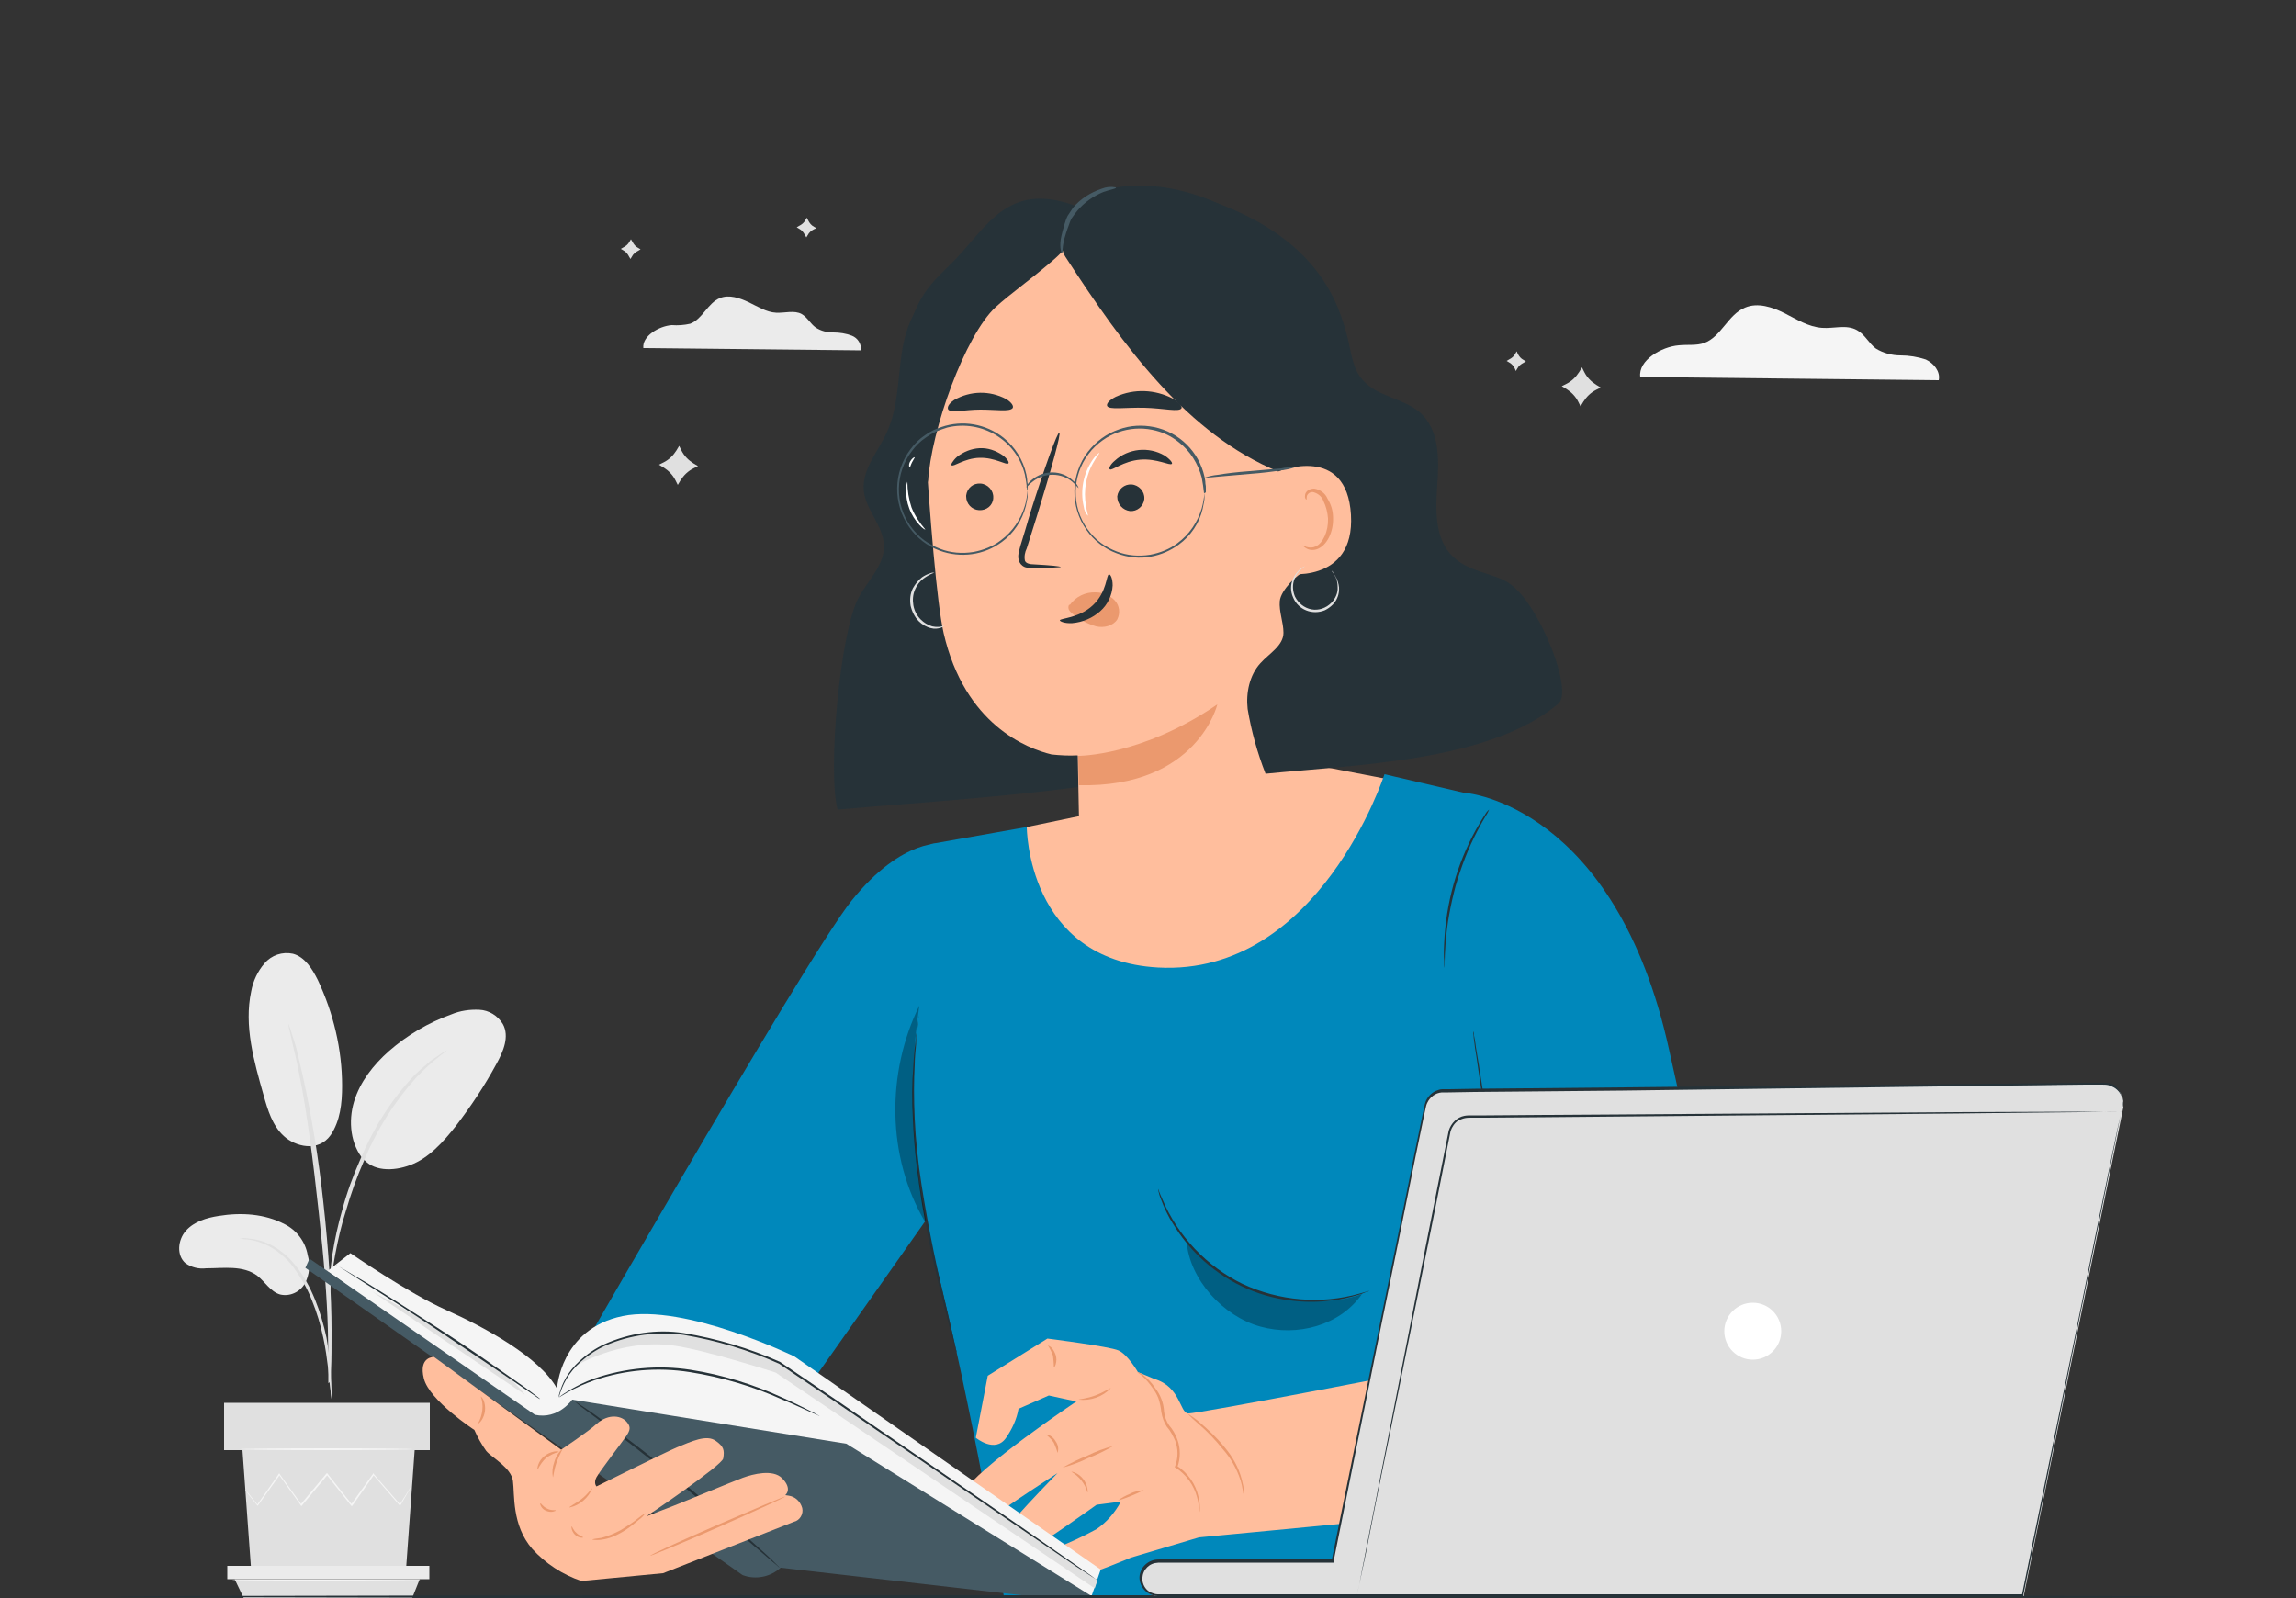 <?xml version="1.0" encoding="UTF-8"?> <!-- Generator: Adobe Illustrator 25.4.1, SVG Export Plug-In . SVG Version: 6.00 Build 0) --> <svg xmlns="http://www.w3.org/2000/svg" xmlns:xlink="http://www.w3.org/1999/xlink" id="Слой_1" x="0px" y="0px" viewBox="0 0 500 348.1" style="enable-background:new 0 0 500 348.1;" xml:space="preserve"><rect x="0" y="0" width="500" height="348.1" fill="#333333" stroke="none"/> <style type="text/css"> .st0{fill:#EBEBEB;} .st1{fill:#E0E0E0;} .st2{fill:#F5F5F5;} .st3{fill:#FFBE9D;} .st4{fill:#0088BB;} .st5{fill:#263238;} .st6{opacity:0.3;} .st7{fill:#EB996E;} .st8{fill:#455A64;} .st9{fill:#FFFFFF;} </style> <g id="freepik--background-complete--inject-409"> <path class="st0" d="M67,273.3c0.6,2.1,0.4,4.3-0.6,6.2c-1.1,1.9-3.3,2.9-5.4,2.4c-2.1-0.6-3.3-2.8-5-4.1 c-3.1-2.3-7.3-1.6-11.1-1.6c-1.6,0.2-3.2-0.2-4.5-1.1c-2-1.7-1.7-5.1,0.1-7.1s4.5-2.8,7.1-3.2c4.9-0.8,10-0.5,14.4,1.8 C64.6,267.9,66.5,270.4,67,273.3z"></path> <path class="st0" d="M72,247.2c2.1-3.1,2.5-7,2.5-10.7c0-8-1.9-15.9-5.3-23.1c-1.2-2.4-2.8-5-5.4-5.7c-2.3-0.5-4.7,0.3-6.2,2.1 c-1.5,1.7-2.5,3.9-2.9,6.1c-1.6,7.5,0.6,15.2,2.7,22.6c0.9,3.2,1.9,6.6,4.4,8.9S69.3,251,72,247.2"></path> <path class="st0" d="M79,252.2c2.1,2.8,6.4,3,10.4,1.5s7.1-5,9.8-8.4c3.3-4.3,6.3-8.8,8.9-13.6c1.5-2.7,2.9-6,1.4-8.7 c-1.1-1.8-3-3-5.1-3.1s-4.2,0.2-6.1,1c-5,1.8-9.6,4.5-13.6,8c-3.4,3-6.3,6.7-7.6,11s-0.8,9.4,2.2,12.8"></path> <path class="st1" d="M72.2,303.1c0-1.1-0.1-2.8-0.2-4.8c-0.2-2.4-0.5-4.7-0.9-7c-0.6-2.8-1.4-5.6-2.5-8.3c-1.1-2.7-2.5-5.3-4.4-7.6 c-1.5-1.9-3.4-3.4-5.6-4.5c-1.5-0.7-3-1.1-4.6-1.2c-0.6-0.1-1.2-0.1-1.8,0c0.6,0.1,1.1,0.2,1.7,0.2c1.6,0.2,3.1,0.7,4.5,1.4 c2.1,1.1,3.9,2.6,5.3,4.4c1.7,2.3,3.2,4.8,4.2,7.4c1.1,2.7,1.9,5.4,2.5,8.2c0.5,2.3,0.8,4.6,1.1,7c0.2,1.9,0.3,3.5,0.5,4.7 c0,0.6,0.1,1.2,0.2,1.7C72.3,304.3,72.3,303.7,72.2,303.1z"></path> <path class="st1" d="M72,300.4c0-0.6,0.1-1.4,0.1-2.3c0.1-2,0.1-4.9,0.1-8.5c0-7.2-0.6-17.1-1.8-27.9c-1-9.3-2.5-18.5-4.5-27.6 c-0.4-1.8-0.8-3.3-1.1-4.7s-0.7-2.6-1-3.5s-0.5-1.6-0.7-2.2c-0.1-0.3-0.2-0.5-0.3-0.8c0,0.3,0.1,0.5,0.1,0.8l0.5,2.2 c0.2,1,0.5,2.2,0.8,3.5s0.7,3,1,4.7c1.6,7.7,3.1,19.6,4.2,29.8c1.2,10.9,1.8,18.5,2,25.7c0.1,3.6,0.1,6.5,0.1,8.5v2.3 c0,0.3,0,0.5,0,0.8C71.9,301,72,300.7,72,300.4z"></path> <path class="st1" d="M72,279.7c0.2-1.5,0.5-3.8,1-6.5c0.6-3.2,1.3-6.3,2.3-9.4c1.1-3.8,2.4-7.5,4-11.1c2.7-6.6,6.6-12.8,11.4-18.1 c3.8-4,6.8-5.8,6.6-5.9c-0.7,0.4-1.4,0.8-2,1.3l-1.1,0.7c-0.4,0.3-0.8,0.6-1.2,1c-1,0.8-1.9,1.6-2.8,2.5c-5,5.3-8.9,11.5-11.7,18.2 c-1.6,3.6-3,7.4-4,11.2c-0.9,3.1-1.6,6.3-2.1,9.5c-0.4,2.7-0.6,5-0.7,6.5c-0.1,0.8-0.1,1.6,0,2.4C71.9,281.3,72,280.5,72,279.7z"></path> <polygon class="st1" points="52.8,315.8 54.7,342 88.4,342 90.3,315.8 "></polygon> <rect x="48.8" y="305.5" class="st1" width="44.8" height="10.3"></rect> <polygon class="st0" points="49.5,341 49.5,343.9 91.4,343.9 93.5,343.9 93.5,341 "></polygon> <polygon class="st1" points="53.5,348.9 51.1,343.9 91.4,343.9 89.4,348.9 "></polygon> <path class="st2" d="M53.6,324.6l0.5,0.6l2,2.5H56l4.7-6.7l0.1-0.2l0.1,0.2l4.8,6.7h-0.3L71,321l0.2-0.2l0.2,0.2l0.3,0.4l5,6.3 h-0.3l4.8-6.7l0.1-0.2l0.1,0.2l5.8,6.7H87c0.8-1.3,1.5-2.3,1.9-3l0.5-0.8c0.1-0.2,0.2-0.3,0.2-0.3c0,0.1-0.1,0.2-0.1,0.3l-0.5,0.8 l-1.8,3.1l-0.1,0.1l-0.1-0.1l-5.8-6.7h0.3c-1.4,2-3,4.3-4.7,6.7l-0.2,0.2l-0.2-0.2l-5-6.3c-0.1-0.1-0.2-0.3-0.3-0.4h0.3l-5.6,6.7 l-0.2,0.2l-0.1-0.2l-4.8-6.7H61l-4.8,6.7l-0.1,0.1l-0.1-0.1c-0.9-1.1-1.5-1.9-2-2.5L53.6,324.6c-0.2-0.1-0.2-0.2-0.2-0.2 C53.5,324.4,53.6,324.5,53.6,324.6z"></path> <path class="st2" d="M71.1,315.4c10.4,0,18.8,0.1,18.8,0.2s-8.4,0.2-18.8,0.2s-18.8-0.1-18.8-0.2C52.3,315.5,60.7,315.4,71.1,315.4 z"></path> <path class="st2" d="M71.1,344c11.3,0,20.5,0.1,20.5,0.2s-9.2,0.2-20.5,0.2s-20.5-0.1-20.5-0.2C50.6,344,59.8,344,71.1,344z"></path> <path class="st1" d="M345,81c0.6,1.2,1.5,2.1,2.6,2.8l1,0.6l-1,0.5c-1.2,0.6-2.1,1.5-2.8,2.6l-0.6,1l-0.5-1 c-0.6-1.2-1.5-2.1-2.6-2.8l-1-0.6l1-0.5c1.2-0.6,2.1-1.5,2.8-2.6l0.6-1L345,81z"></path> <path class="st1" d="M148.4,98.1c0.6,1.2,1.5,2.1,2.6,2.8l1,0.6l-1,0.5c-1.2,0.6-2.1,1.5-2.8,2.6l-0.6,1l-0.5-1 c-0.6-1.2-1.5-2.1-2.6-2.8l-1-0.6l1-0.5c1.2-0.6,2.1-1.5,2.8-2.6l0.6-1L148.4,98.1z"></path> <path class="st1" d="M330.5,77c0.3,0.6,0.7,1.1,1.3,1.4l0.5,0.3l-0.5,0.3c-0.6,0.3-1.1,0.7-1.4,1.3l-0.3,0.5l-0.2-0.5 c-0.3-0.6-0.7-1.1-1.3-1.4l-0.5-0.3l0.5-0.3c0.6-0.3,1.1-0.7,1.4-1.3l0.3-0.5L330.5,77z"></path> <path class="st1" d="M137.7,52.6c0.3,0.6,0.7,1.1,1.3,1.4l0.5,0.3l-0.5,0.3c-0.6,0.3-1.1,0.7-1.4,1.3l-0.3,0.5l-0.3-0.5 c-0.3-0.6-0.7-1.1-1.3-1.4l-0.5-0.3l0.5-0.3c0.6-0.3,1.1-0.7,1.4-1.3l0.3-0.5L137.7,52.6z"></path> <path class="st1" d="M176,48c0.3,0.6,0.7,1.1,1.3,1.4l0.5,0.3l-0.5,0.2c-0.6,0.3-1.1,0.7-1.4,1.3l-0.3,0.5l-0.3-0.5 c-0.3-0.6-0.7-1.1-1.3-1.4l-0.5-0.3l0.5-0.3c0.6-0.3,1.1-0.7,1.4-1.3l0.3-0.5L176,48z"></path> <path class="st0" d="M187.5,76.3c0.1-1.4-0.7-2.7-2-3.2s-2.7-0.7-4-0.7c-1.4,0-2.7-0.3-3.9-1.1c-1.1-0.8-1.8-2.2-3-2.9 c-1.6-0.9-3.7-0.2-5.6-0.3c-2.1-0.1-4.1-1.4-6-2.3s-4.2-1.7-6.2-0.9c-2.7,1.1-3.8,4.6-6.5,5.6c-1.3,0.3-2.7,0.4-4,0.3 c-2.8,0.2-6.5,2.4-6.2,5L187.5,76.3z"></path> <path class="st2" d="M422.2,82.8c0.4-1.9-1.1-3.7-2.8-4.5c-1.8-0.6-3.7-0.9-5.5-0.9c-1.9,0-3.8-0.5-5.4-1.5c-1.5-1.1-2.4-3.1-4.1-4 c-2.3-1.3-5.1-0.3-7.6-0.5c-3-0.2-5.6-1.9-8.2-3.2c-2.6-1.3-5.8-2.4-8.6-1.2c-3.7,1.5-5.2,6.4-8.9,7.7c-1.7,0.6-3.6,0.3-5.5,0.5 c-3.8,0.3-8.9,3.3-8.4,6.9L422.2,82.8z"></path> </g> <g id="freepik--Character--inject-409"> <polygon class="st3" points="312.5,190.3 300.7,207.7 269.5,216.9 223.3,208.4 223.6,180.1 244.3,175.8 285.2,166.4 306.5,170.5 "></polygon> <path class="st4" d="M321.6,173.3l35.9,174.3H218.6c0,0-7.1-42.5-15.1-73.5c-9.6-37.2-0.8-90.3-0.8-90.3l20.9-3.7 c0,0,0,29,28.6,30.6c35.1,1.9,49.3-42.1,49.3-42.1L321.6,173.3L321.6,173.3z"></path> <path class="st4" d="M151.5,324.6l11.6-4.2l48.7-69.1l-6.1-67.6c0,0-9-1.6-20.3,12.5c-10.3,12.9-67.6,113.2-67.6,113.2L151.5,324.6 z"></path> <path class="st4" d="M324.4,218.4l3.6,71.9l-15.5,5.2l5.8,24.1c2.3,9.4,11.5,15.3,20.9,13.6l17.3-3.2c13.8-1.8,22.3-16.1,20.9-29.9 c-1.9-19-8.6-47.3-13.9-71.4c-11.7-53.4-44.2-56-44.2-56L324.4,218.4z"></path> <path class="st5" d="M200,221.8c-0.1,0.5-0.1,1.3-0.2,2.1c0,0.5-0.1,1-0.2,1.6s-0.1,1.2-0.1,1.9c-0.1,1.3-0.3,2.9-0.3,4.5 c-0.2,3.4-0.2,7.4,0,11.8s0.7,9.3,1.5,14.4s1.7,9.9,2.6,14.3s1.8,8.3,2.6,11.6l1.8,7.8c0.2,0.9,0.4,1.6,0.5,2.1 c0.1,0.2,0.1,0.5,0.1,0.7c-0.1-0.2-0.2-0.5-0.2-0.7c-0.1-0.5-0.3-1.2-0.6-2.1c-0.5-1.8-1.2-4.5-2-7.7s-1.8-7.2-2.7-11.5 s-1.9-9.2-2.6-14.3c-0.7-4.8-1.2-9.6-1.4-14.5c-0.2-4-0.2-7.9,0.1-11.9c0.1-1.7,0.2-3.2,0.4-4.5c0.1-0.7,0.1-1.3,0.2-1.9 s0.2-1.1,0.2-1.6C199.8,223,199.9,222.3,200,221.8c0-0.3,0.1-0.5,0.1-0.7C200,221.4,200,221.6,200,221.8z"></path> <path class="st5" d="M311.1,297.8c0.1-0.3,0.2-0.7,0.3-1.3s0.4-1.3,0.6-2.1l0.4-1.3c0.2-0.5,0.4-1,0.8-1.4c0.9-0.9,1.9-1.6,3.1-2 c1.3-0.5,2.7-0.9,4.1-1.2c3.3-0.7,6.7-1,10.1-1.1l-0.2,0.3c-0.9-5.7-1.9-12.3-3-19.2c-1.8-12.1-3.5-23-4.7-31 c-0.6-3.9-1-7.1-1.4-9.4c-0.1-1.1-0.3-1.9-0.3-2.6c-0.1-0.3-0.1-0.5-0.1-0.7c0-0.1,0-0.2,0-0.2c0,0.1,0.1,0.1,0.1,0.2 c0,0.2,0.1,0.4,0.1,0.7c0.1,0.6,0.3,1.5,0.4,2.5c0.4,2.3,0.9,5.4,1.5,9.4c1.2,8,3,18.9,4.9,31l2.9,19.2v0.3h-0.3 c-3.4,0.1-6.7,0.4-10,1c-1.4,0.3-2.7,0.6-4.1,1.1c-1.1,0.4-2.1,1-3,1.8c-0.6,0.8-1,1.6-1.2,2.6l-0.6,2.1 C311.4,297,311.2,297.4,311.1,297.8c0,0.1,0,0.2-0.1,0.4C311,298,311,297.9,311.1,297.8z"></path> <path class="st5" d="M353.9,301.6c-3.6-7.4-10.7-12.6-18.8-13.7c-1.7-0.2-3.3-0.3-5-0.3c0.4-0.1,0.9-0.2,1.4-0.2 c1.2-0.1,2.5,0,3.7,0.1c8.4,0.9,15.6,6.2,19.1,13.9c0.5,1.1,0.9,2.3,1.3,3.5c0.1,0.4,0.2,0.9,0.3,1.3 C355.3,304.7,354.6,303.2,353.9,301.6z"></path> <path class="st5" d="M345.4,280.1c-4.6,0.7-9,2.5-12.8,5.3c-1.4,1.1-2.3,1.8-2.3,1.8s0.2-0.2,0.5-0.6c0.5-0.5,1-1,1.6-1.4 c1.9-1.5,3.9-2.7,6.1-3.6s4.5-1.5,6.9-1.7c0.7-0.1,1.4-0.1,2.1-0.1c0.3,0,0.5,0,0.8,0.1C348.3,279.8,347.2,279.9,345.4,280.1z"></path> <path class="st5" d="M314.5,209.2c-0.1-0.9-0.1-2.2,0-3.9c0.4-8.6,2.7-17,6.9-24.6c0.8-1.4,1.5-2.6,2-3.3c0.2-0.4,0.5-0.8,0.9-1.1 c-0.2,0.4-0.4,0.9-0.7,1.3c-0.5,0.8-1.1,1.9-1.9,3.4c-2,3.8-3.5,7.8-4.7,11.9c-1.1,4.1-1.9,8.3-2.2,12.6c-0.1,1.6-0.2,2.9-0.2,3.9 c0,0.5,0,1-0.1,1.4C314.5,210.2,314.5,209.7,314.5,209.2z"></path> <g class="st6"> <path d="M201.7,265.9c-3.3-15.4-3.8-31.3-1.5-46.9c-7.2,14.6-7.1,32.9,1.2,47"></path> </g> <g class="st6"> <path d="M258.4,270.3c0.6,8.3,8,16.4,16.1,18.6c8,2.2,17.3-0.2,22.1-7.1c-6.2,2.3-14.9,1.9-21.2,0 C269.1,280,262.2,275.6,258.4,270.3z"></path> </g> <path class="st5" d="M253.1,261.1c3.4,8.1,9.7,14.7,17.5,18.5c8,3.7,17,4.5,25.5,2.1c0.7-0.2,1.4-0.4,2.1-0.6 c-0.2,0.1-0.3,0.2-0.5,0.2c-0.4,0.1-0.9,0.4-1.6,0.6c-2,0.6-4,1.1-6,1.3c-3,0.4-6.1,0.4-9.1,0c-7.5-0.9-14.4-4.3-19.8-9.5 c-2.2-2.1-4.1-4.5-5.7-7.1c-1.1-1.7-2-3.6-2.7-5.5c-0.3-0.7-0.4-1.2-0.5-1.6c-0.1-0.2-0.1-0.4-0.1-0.6 C252.3,259.1,252.5,259.8,253.1,261.1z"></path> <path class="st5" d="M327,331.5c1.8,0.6,3.7,0.9,5.6,0.9c2.3,0,4.7,0,7-0.3c5-0.4,9.4-1.1,12.6-1.6l3.8-0.6 c0.5-0.1,0.9-0.1,1.4-0.1c-0.5,0.2-0.9,0.3-1.4,0.3c-0.9,0.2-2.2,0.4-3.8,0.7c-3.2,0.6-7.6,1.3-12.6,1.7c-2.3,0.2-4.7,0.3-7,0.2 c-1.9-0.1-3.8-0.4-5.7-1c-1.2-0.4-2.4-1-3.4-1.8c-0.3-0.2-0.6-0.4-0.8-0.7c-0.2-0.2-0.2-0.3-0.2-0.3 C323.8,330.1,325.4,330.9,327,331.5z"></path> <path class="st5" d="M250.9,168.6c-18.2,4.2-50.4,6.1-68.5,7.7c-2.2-8.2,0.5-38.7,4.6-46.2c2-3.7,5.5-6.9,5.5-11.1 c0-4.4-4-7.9-4.4-12.2c-0.4-4.6,3.1-8.4,5-12.6c2.5-5.4,2.4-11.6,3.3-17.5s3.5-12.2,8.9-14.6l4.1,4 C225.9,93.1,246.1,137.3,250.9,168.6z"></path> <path class="st3" d="M235.2,188.9"></path> <path class="st3" d="M205.5,137.9c4.6,19.9,18.1,25.1,23.5,26.4c1.9,0.2,3.8,0.3,5.6,0.2l0,0c0.1,0,0.1,0.1,0.1,0.1l0.4,20.1 c0,2.7,1.5,5.2,3.9,6.6c7,3.9,15.4,6.1,23.7,4.9c8.6-1.2,18.1-7.2,23.4-15c1-1.4,1.5-3.2,1.4-4.9l-5.4-89.9 c-1.9-22.3-22.1-38.7-45-35.9c-21.5,2.6-37,22.1-35.8,43.3C202.5,112.6,204,131.3,205.5,137.9z"></path> <path class="st5" d="M225.1,123.7c-0.5,0-1,0-1.5-0.1c-0.7-0.1-1.3-0.6-1.6-1.2c-0.6-1.3,0-2.5,0.2-3.5c0.7-2.2,1.4-4.6,2.1-7 c3.1-9.9,6-17.9,6.4-17.7s-1.8,8.2-4.9,18.2l-2.2,7c-0.4,0.8-0.6,1.8-0.4,2.7c0.2,0.6,1.1,0.8,2,0.8c3.6,0.2,5.8,0.4,5.8,0.6 C230.9,123.5,228.7,123.7,225.1,123.7z"></path> <path class="st5" d="M208.4,99.5c1.4-1.1,3.1-1.8,4.9-1.9c1.8-0.1,3.5,0.5,5,1.5c1.1,0.8,1.5,1.6,1.3,1.8c-0.4,0.5-2.9-1.3-6.3-1.2 s-5.7,2.1-6.1,1.6C207,101.3,207.4,100.4,208.4,99.5z"></path> <path class="st5" d="M242.8,100.3c1.4-1.3,3.3-2.1,5.2-2.3s3.9,0.2,5.6,1.2c1.2,0.8,1.8,1.6,1.6,1.8c-0.4,0.5-3.2-1.2-6.9-0.9 s-6.2,2.5-6.6,2.1C241.4,102.1,241.7,101.2,242.8,100.3z"></path> <path class="st7" d="M234.9,171c25.9,0.6,30.2-17.6,30.2-17.6c-16.5,11.3-30.3,11.2-30.3,11.2L234.9,171z"></path> <path class="st7" d="M232.8,131.7c-0.2,0.4-0.2,0.9,0.1,1.3c0.3,0.4,0.7,0.7,1.1,1c1.4,1.1,3,1.9,4.7,2.4c1.7,0.4,3.7-0.1,4.6-1.5 c0.7-1.4,0.5-3-0.5-4.1c-1.1-1.2-2.6-1.8-4.2-1.8c-2.2-0.1-4.3,0.9-5.6,2.7"></path> <path class="st5" d="M242.3,127.5c-0.1,2.1-1.1,4.2-2.7,5.6c-1.7,1.5-3.8,2.4-6.1,2.6c-1.7,0.1-2.7-0.4-2.7-0.6 c0-0.5,4.1-0.4,7.2-3.3s2.9-6.7,3.5-6.7C241.8,125,242.3,125.9,242.3,127.5z"></path> <path class="st5" d="M243,86.4c4-1.8,8.5-1.6,12.4,0.4c1.4,0.8,2.1,1.7,1.9,2.1c-0.5,0.9-3.9,0-8.1-0.1s-7.7,0.5-8.1-0.4 C240.9,87.9,241.6,87.1,243,86.4z"></path> <path class="st5" d="M207.8,87.1c3.5-2,7.7-2.1,11.3-0.2c1.3,0.8,1.7,1.6,1.4,2c-0.7,0.8-3.6,0.3-7,0.3s-6.3,0.8-7,0 C206.2,88.7,206.6,87.9,207.8,87.1z"></path> <path class="st5" d="M232,55.9c12.7,19.6,26.6,38.7,46.4,46.8l9.8,6.1c6.5-14.6,6-34.4-2.8-47.6c-8.8-13.3-26.4-22.8-42.2-20.4 c-3.9,0.6-7.3,2-9.2,5.2C232.4,48.8,230.2,53.3,232,55.9z"></path> <path class="st5" d="M196,84.3c-0.5,6.2,3.2,10.7,4.1,10.9c0.8,0.1,2,10.5,2,9.8c0.6-11.3,8.1-32,14.7-38.1 c3.3-3,7.5-5.9,12.5-10.2c3.4-2.9,7.4-7.9,5.4-11.7c-13.7-5.2-18.5,2.3-25.1,9.8C203.1,62.2,197.7,63.1,196,84.3z"></path> <path class="st8" d="M240.3,41.8c-2.2,0.9-4.2,2.3-5.7,4.1c-0.4,0.5-0.8,1-1.2,1.6c-0.3,0.5-0.5,1.1-0.7,1.7c-0.4,1-0.7,2-1,3.1 c-0.4,1.8-0.3,2.9-0.4,2.9s-0.6-1.1-0.3-3.1c0.2-1.1,0.5-2.2,0.8-3.2c0.2-0.7,0.4-1.3,0.7-1.9c0.4-0.6,0.8-1.2,1.2-1.8 c1.6-1.9,3.8-3.3,6.2-4.1c1-0.4,2-0.5,3.1-0.3C243.2,41.1,242,41.2,240.3,41.8z"></path> <path class="st5" d="M210.4,107.9c0.2-1.6,1.5-2.7,3.1-2.6c1.6,0.1,2.9,1.5,2.8,3.1c0,0,0,0,0,0.1c-0.1,1.6-1.5,2.7-3.1,2.6 c-1.6-0.1-2.8-1.4-2.8-3C210.4,108,210.4,107.9,210.4,107.9z"></path> <path class="st5" d="M243.3,108.1c0.2-1.6,1.6-2.7,3.1-2.6c1.6,0.1,2.9,1.5,2.8,3.1c0,0,0,0,0,0.1c-0.2,1.6-1.6,2.7-3.1,2.6 C244.5,111.1,243.3,109.8,243.3,108.1L243.3,108.1z"></path> <path class="st5" d="M339.3,153.3c-15.1,12.6-43.9,13.2-63.7,15.2c-1.8-4.6-3.1-9.3-3.9-14.1c-0.4-3.5,0.4-7.4,2.8-10 c1.9-2.1,5-3.8,5-6.6c0-2.3-1-4.6-0.8-6.9c0.2-2.4,4-6.1,5.6-6.5L263,43.5c24.1,8.2,28.6,22.5,30.6,30.6c0.7,3.1,1.1,6.4,3.2,8.7 c3.1,3.6,8.8,3.9,12.4,7c4.3,3.8,4.2,10.2,3.8,15.8s-0.6,12,3.6,15.8c2.7,2.5,6.5,3.2,9.9,4.5s5.5,4.2,7.4,7.2 C338.1,140,342,151.1,339.3,153.3z"></path> <path class="st3" d="M279.5,124.7c0,0.4,15.6,2.7,14.7-12.6c-0.9-15.4-15.5-9.6-15.9-9.4C278.3,102.7,279.4,124.3,279.5,124.7z"></path> <path class="st7" d="M284.3,119.3c0.7,0.5,1.6,0.6,2.5,0.3c2.2-0.8,3.6-3.8,3.5-6.8c0-1.5-0.4-2.9-1.2-4.2c-0.5-1.2-1.6-2-2.9-2.2 c-0.5,0-1,0.1-1.5,0.5c-0.3,0.3-0.5,0.6-0.5,1c-0.1,0.6,0.2,0.9,0.3,0.9c0.1,0,0-0.3,0.1-0.8c0.2-0.6,0.9-1,1.5-0.8 c1,0.3,1.8,1,2.1,1.9c0.6,1.2,0.9,2.5,1,3.8c0.1,2.8-1.1,5.4-2.7,6.1c-0.6,0.3-1.3,0.3-2,0.1c-0.5-0.2-0.7-0.4-0.8-0.3 C283.7,118.7,283.8,119,284.3,119.3z"></path> <path class="st8" d="M223.8,106.6c0-0.2,0-0.4,0-0.7c0-0.4,0-0.7-0.1-1.1c0-0.5-0.1-1-0.2-1.5c-0.7-3.2-2.5-6-5-8 c-3.8-3-8.9-3.9-13.5-2.3c-1.3,0.4-2.5,1-3.6,1.8c-1.2,0.8-2.2,1.8-3.1,3c-3.8,5-3.9,11.9-0.3,17c1.6,2.3,3.9,4.1,6.6,5.1 c4.6,1.7,9.7,1,13.6-1.9c2.6-1.9,4.4-4.7,5.2-7.8c0.1-0.5,0.2-1,0.3-1.5c0.1-0.4,0.1-0.7,0.1-1.1c0-0.3,0-0.5,0-0.7 c0-0.1,0-0.2,0-0.2c-0.1,1.2-0.3,2.3-0.6,3.4c-0.9,3-2.7,5.7-5.3,7.6c-1.7,1.3-3.8,2.1-5.9,2.5c-2.5,0.4-5,0.2-7.3-0.7 c-1.3-0.5-2.4-1.1-3.5-1.9c-1.1-0.8-2.1-1.9-2.9-3c-3.5-4.9-3.4-11.6,0.3-16.4c0.8-1.1,1.8-2.1,3-2.9c1.1-0.8,2.3-1.4,3.5-1.8 c0.4-0.1,0.8-0.3,1.2-0.4c7.5-1.8,15.1,2.8,16.9,10.3c0.2,1.1,0.4,2.3,0.5,3.4C223.9,106.7,223.8,106.6,223.8,106.6z"></path> <path class="st8" d="M262.6,107.1v-0.7c0-0.4,0-0.7-0.1-1.1c0-0.5-0.1-1-0.2-1.5c-1.2-5.4-5.5-9.7-11-10.8 c-2.5-0.5-5.1-0.4-7.6,0.5c-2.7,0.9-5,2.6-6.8,4.9c-3.8,5-3.9,11.9-0.3,17c1.6,2.3,3.9,4.1,6.6,5.1c2.4,0.9,5,1.2,7.5,0.7 c2.2-0.4,4.2-1.3,6-2.6c2.6-1.9,4.5-4.7,5.2-7.8c0.1-0.5,0.2-1,0.3-1.5c0.1-0.4,0.1-0.7,0.1-1.1c0-0.3,0-0.5,0-0.7 c0-0.1,0-0.2,0-0.2c-0.1,1.2-0.3,2.3-0.6,3.4c-0.9,3-2.7,5.7-5.3,7.6c-1.7,1.3-3.8,2.1-5.9,2.5c-2.5,0.4-5,0.2-7.3-0.7 c-1.3-0.5-2.4-1.1-3.5-1.9c-1.1-0.8-2.1-1.9-2.9-3c-3.5-4.9-3.4-11.6,0.3-16.4c0.8-1.1,1.9-2.1,3-2.9c1.1-0.8,2.3-1.4,3.5-1.8 c2.3-0.8,4.9-1,7.3-0.5c2.1,0.4,4.1,1.3,5.8,2.7c2.5,1.9,4.2,4.7,5,7.7c0.2,1.1,0.4,2.3,0.5,3.4 C262.6,107.3,262.6,107.2,262.6,107.1z"></path> <path class="st8" d="M233.7,104.7c-2.5-2.4-6.4-2.4-9-0.2c-0.5,0.4-1,0.9-1.2,1.6c0.1,0.1,0.5-0.6,1.5-1.3c2.5-1.9,6.1-1.9,8.5,0.1 c0.9,0.8,1.3,1.4,1.4,1.4C234.7,105.7,234.3,105.1,233.7,104.7z"></path> <path class="st8" d="M279,102l-6.9,0.6c-2.7,0.2-5.2,0.5-6.9,0.8c-1,0.1-1.9,0.3-2.8,0.6c1,0,1.9-0.1,2.9-0.2l6.9-0.6 c2.7-0.2,5.1-0.5,6.9-0.8c1-0.1,1.9-0.3,2.8-0.6C280.9,101.7,279.9,101.8,279,102z"></path> <path class="st9" d="M200.2,114.3c-0.9-1-1.7-2.2-2.2-3.6c-0.5-1.3-0.7-2.7-0.7-4.1c0-0.6,0.1-1.2,0.3-1.7c0,1.9,0.3,3.8,0.9,5.6 c0.7,1.8,1.8,3.4,3,4.8C201.5,115.4,200.9,115.1,200.2,114.3z"></path> <path class="st9" d="M198.6,100.7c-0.3,0.6-0.4,1.1-0.5,1.1s-0.3-0.6,0.1-1.3s0.9-1,1-0.9C199.2,99.7,198.9,100.1,198.6,100.7z"></path> <path class="st9" d="M236,110.3c-0.8-3.5-0.1-7.1,1.9-10.1c0.4-0.6,0.9-1.2,1.5-1.6c0.1,0.1-0.5,0.7-1.1,1.8 c-1.8,2.9-2.4,6.4-1.8,9.8c0.2,1.3,0.5,2.1,0.4,2.1C236.4,111.8,236.1,111.1,236,110.3z"></path> <path class="st1" d="M290.7,125.3c0.5,0.8,0.8,1.7,0.9,2.6c0.1,1.4-0.4,2.8-1.4,3.8c-0.5,0.5-1.1,0.9-1.7,1.2 c-2.7,1.1-5.8-0.1-6.9-2.8c-0.6-1.3-0.6-2.8,0-4.1c0.4-0.9,1-1.6,1.7-2.2c0.3-0.2,0.6-0.4,0.9-0.5c0,0-0.3,0.2-0.8,0.6 c-0.7,0.6-1.2,1.3-1.5,2.2c-0.5,1.2-0.4,2.6,0.1,3.8c0.7,1.4,2,2.5,3.6,2.8s3.2-0.3,4.3-1.4c0.9-0.9,1.5-2.2,1.4-3.5 c0-0.9-0.2-1.8-0.7-2.6c-0.3-0.6-0.5-0.9-0.5-0.9C290,124.5,290.3,124.7,290.7,125.3z"></path> <path class="st1" d="M204.9,136.7c-0.7,0.2-1.4,0.3-2.1,0.1c-1-0.2-2-0.8-2.7-1.5c-0.9-0.9-1.5-2.1-1.8-3.4 c-0.2-1.3-0.1-2.6,0.5-3.8c0.5-0.9,1.2-1.8,2-2.4c0.6-0.4,1.2-0.7,1.9-0.9c0.2-0.1,0.5-0.1,0.8-0.1c-0.9,0.3-1.7,0.8-2.4,1.3 c-0.8,0.6-1.4,1.4-1.8,2.3c-0.5,1.1-0.6,2.3-0.4,3.5c0.2,1.2,0.8,2.3,1.6,3.1c0.7,0.7,1.5,1.2,2.5,1.5c0.9,0.2,1.8,0.2,2.7-0.2 C205.6,136.3,205.4,136.5,204.9,136.7z"></path> <path class="st3" d="M331.3,328.1c1.5-2.4,0-6.8,0-6.8c-1.4-8.9-4.6-18.9-12.6-25l-4.8,1.3c0,0-53.3,10.4-55.2,10.2 c-1.8-0.2-1.6-5.8-7.3-7.5l-3.6-1.5c0,0-2.2-3.8-4.2-4.7s-15.5-2.6-15.5-2.6l-13,8.1l-2.6,13.5c0,0,4.2,3.5,6.6,0 c1.3-1.9,2.3-4,2.7-6.3l6.6-2.9l6,1.3c0,0-21.9,14.6-24.7,20s-0.7,5.4,0,6.7s4,0.6,6.2-1.3s14.4-9.8,14.4-9.8s-12.8,13-12.4,14.2 s1.3,5.5,5.5,3.1s15.4-10.4,15.4-10.4l5.3-0.7c-1.3,2.4-3.1,4.5-5.3,6c-3.1,1.7-6.2,3.1-9.5,4.4c0,0-3.8,0.4-3.7,3.1 s3.5,4.3,8.5,3.1c4-0.9,12.2-4.4,12.2-4.4l14.8-4.4L331.3,328.1z"></path> <path class="st7" d="M270.1,322.2c-0.8-2.4-2.1-4.7-3.8-6.6c-1.6-2-3.4-3.9-5.4-5.6c-0.8-0.7-1.6-1.4-2.3-2.2 c0.9,0.6,1.8,1.2,2.6,1.9c2,1.7,3.9,3.5,5.5,5.5c1.7,2,3,4.3,3.7,6.9c0.1,0.4,0.2,0.9,0.3,1.3c0.1,0.3,0.1,0.7,0.1,1s0,0.6,0,0.9 C270.7,325.4,270.7,324.1,270.1,322.2z"></path> <path class="st7" d="M248,298.9c0.3,0.1,0.6,0.3,0.9,0.5c1,0.8,1.9,1.7,2.6,2.8c1.2,1.5,1.9,3.3,2,5.2c0.1,1.1,0.5,2.1,1.1,3 c0.8,0.9,1.4,2,1.8,3.1c0.7,1.9,0.7,4.1,0,6l-0.1-0.3c2.4,1.6,4.1,4,4.7,6.8c0.2,0.8,0.3,1.6,0.3,2.4c0,0.3,0,0.6-0.1,0.9 c-0.1-1.1-0.2-2.1-0.5-3.2c-0.7-2.7-2.4-5-4.7-6.5l-0.2-0.1l0.1-0.2c0.7-1.8,0.7-3.8,0-5.6c-0.5-1.1-1-2.1-1.8-3 c-0.6-0.9-1-2-1.2-3.2c-0.1-1-0.3-1.9-0.6-2.9c-0.3-0.8-0.7-1.5-1.2-2.2c-0.7-1-1.5-2-2.4-2.8c-0.7-0.5-1.1-0.8-1.1-0.8 C247.8,298.9,247.9,298.9,248,298.9z"></path> <path class="st7" d="M238.5,303.9c1.9-0.7,3.3-1.7,3.4-1.6c-1.8,1.9-4.4,2.8-7,2.5C234.9,304.7,236.6,304.6,238.5,303.9z"></path> <path class="st7" d="M236.8,317c1.8-0.9,3.7-1.6,5.6-2.1c-1.7,1-3.5,1.9-5.4,2.6c-1.8,0.9-3.7,1.6-5.6,2.1 C233.2,318.6,235,317.7,236.8,317z"></path> <path class="st7" d="M246.1,325.3c0.9-0.5,2-0.7,3-0.8c-1.8,0.9-3.7,1.7-5.7,2.3C244.2,326.2,245.1,325.7,246.1,325.3z"></path> <path class="st7" d="M234.1,320.7c1.4,0.6,2.4,1.9,2.7,3.4c0.1,0.6,0.1,0.9,0,0.9c-0.5-1.9-1.8-3.5-3.5-4.5 C233.3,320.5,233.7,320.5,234.1,320.7z"></path> <path class="st7" d="M229.9,313.9c0.5,0.7,0.7,1.6,0.4,2.5c-0.2-0.8-0.5-1.5-0.8-2.2c-0.7-1.1-1.6-1.6-1.6-1.8 C227.9,312.3,229.2,312.6,229.9,313.9z"></path> <path class="st7" d="M229.3,295.2c-0.3-0.8-0.7-1.6-1.1-2.2c0,0,0.3,0.1,0.7,0.4c0.5,0.5,0.8,1.1,1,1.7c0.2,0.7,0.2,1.3,0,2 c-0.1,0.5-0.4,0.7-0.4,0.7C229.5,296.9,229.4,296,229.3,295.2z"></path> <path class="st2" d="M97.2,285.3c-8.3-3.7-20.9-12.4-20.9-12.4l-5,3.9l44.9,32.5l47.6,31.3l6.2-2.4l67.7,9.4l2-5.8L173,295.4 c0,0-23.8-11.6-37.4-8.8s-14.3,15.8-14.3,15.8C117.6,295.6,105.5,289,97.2,285.3z"></path> <path class="st8" d="M170,341.4c-2.2,2-5.4,2.7-8.3,1.6l-95.2-66.9l0.9-2l49.1,34l0,0c5.1,1.1,8.1-3.3,8.1-3.3l59.7,9.6l56.5,35.1 L170,341.4z"></path> <path class="st5" d="M125.1,305.1l1.4,0.9c1.2,0.8,3,2,5.1,3.6c4.3,3.1,10.1,7.5,16.3,12.6s11.8,9.9,15.7,13.4 c2,1.8,3.6,3.2,4.6,4.2l1.2,1.2c0.3,0.3,0.4,0.4,0.4,0.4c-0.2-0.1-0.3-0.2-0.5-0.4l-1.3-1.1l-4.8-4.1c-4-3.4-9.6-8.2-15.8-13.3 s-12-9.6-16.2-12.7c-2.1-1.6-3.8-2.8-5-3.7L125.1,305.1c-0.2,0-0.4-0.2-0.5-0.3C124.8,304.9,124.9,305,125.1,305.1z"></path> <path class="st1" d="M146.5,293c6.9,0.9,22.4,5.9,22.4,5.9l69.5,47l0.6-1.8l-69.1-47.3c-7.4-2.9-14.9-5.9-22.8-6.5 s-16.4,1.5-21.9,7.3C125.2,297.5,135,291.5,146.5,293z"></path> <path class="st1" d="M81.1,281.3l33.2,22.4C108.4,295.5,81.1,281.3,81.1,281.3z"></path> <path class="st5" d="M238.6,343.9l-0.9-0.6l-3.4-2.2l-12.3-8.4L181.5,305l-11.8-8l0,0c-6.6-3-13.7-5.1-20.8-6.3 c-5.8-0.8-11.7,0-17,2.3c-2,0.9-3.8,2.1-5.5,3.6c-1.2,1.1-2.3,2.4-3.1,3.8c-0.7,1.2-1.2,2.5-1.6,3.9c0-0.1,0-0.2,0-0.3 c0-0.2,0.1-0.5,0.2-0.8c0.3-1,0.7-2,1.2-2.9c0.8-1.5,1.9-2.8,3.1-3.9c1.6-1.5,3.5-2.8,5.5-3.7c5.4-2.4,11.4-3.3,17.2-2.4 c7.2,1.2,14.3,3.3,21,6.3l0,0l0,0l11.8,8l40.5,27.8l12.2,8.5l3.3,2.3L238.6,343.9c0.2,0,0.3,0.1,0.4,0.2 C238.8,344,238.7,344,238.6,343.9z"></path> <path class="st5" d="M177.9,308.1l-1.6-0.7c-1.4-0.6-3.4-1.6-5.9-2.6c-6.4-2.9-13.2-4.9-20.2-6s-14.1-0.5-20.8,1.8 c-2,0.7-4,1.6-5.8,2.6c-1.3,0.8-2,1.2-2,1.2c0.2-0.1,0.3-0.3,0.5-0.4c0.3-0.2,0.8-0.6,1.5-1c1.8-1.1,3.8-2.1,5.8-2.8 c6.7-2.3,13.9-3,21-1.9c7,1.1,13.8,3.2,20.3,6.2c2.5,1.1,4.4,2.1,5.8,2.8c0.7,0.3,1.2,0.6,1.5,0.8c0.2,0.1,0.4,0.2,0.5,0.3 C178.3,308.3,178.1,308.2,177.9,308.1z"></path> <path class="st5" d="M73.6,275.7l1.4,0.8c1.2,0.7,2.8,1.7,4.9,2.9c4.1,2.5,9.7,6.1,15.9,10.1s11.6,7.8,15.6,10.6 c2,1.4,3.6,2.5,4.6,3.3l1.2,0.9c0.1,0.1,0.3,0.2,0.4,0.4c-0.2-0.1-0.3-0.2-0.5-0.3l-1.3-0.9l-4.7-3.2c-4-2.7-9.5-6.4-15.6-10.5 s-11.7-7.6-15.8-10.2l-4.8-3.1L73.6,275.7c-0.3-0.1-0.4-0.2-0.4-0.2C73.3,275.5,73.4,275.6,73.6,275.7z"></path> <path class="st3" d="M92.3,300.2c-1.2-4.8,2.2-4.7,2.2-4.7l27.7,20.2c0,0,6-4,7.7-5.6c2.7-2.4,5.6-1.8,6.7-0.3 c0.8,1,0.6,1.7-0.2,2.9s-5.8,7.7-6.5,9s0,2,0,2s15.1-7.5,17.5-8.5c3.2-1.3,6.5-2.9,8.5-1.4c1.7,1.2,1.9,2,1.6,3.8 c-0.2,1.5-16.7,12.6-16.7,12.6s1.6-0.6,3.6-1.4c2.3-0.8,15.2-6.2,17.4-7s6.5-1.9,8.5,0.1c2.4,2.4,0.7,3.7,0.7,3.7l0.7,0.1 c1.5,0.2,2.6,1.3,3,2.7c0.3,1.3-0.5,2.7-1.8,3l-28.5,11.2l-17.8,1.7c-4.1-1.4-7.8-3.8-10.7-7c-4.5-5.2-3.8-11.9-4.2-14.8 s-4.5-5-5.8-6.5c-1-1.4-1.9-3-2.6-4.6C103.3,311.4,93.5,305,92.3,300.2z"></path> <path class="st7" d="M126.7,326.4c1.4-1.1,2.2-2.4,2.3-2.3c-0.9,2.1-2.7,3.7-5,4.2C123.9,328.1,125.3,327.5,126.7,326.4z"></path> <path class="st7" d="M118.9,317.5c-0.7,0.7-1.3,1.5-1.8,2.5c-0.1,0-0.1-0.4,0.1-1c0.5-1.5,1.9-2.6,3.5-2.9c0.6-0.1,1,0,1,0.1 C120.7,316.4,119.8,316.9,118.9,317.5z"></path> <path class="st7" d="M120.7,318.4c0.3-1.1,0.9-2.1,1.8-2.9c0.1,0-0.7,1.3-1.3,3s-0.7,3.2-0.8,3.2 C120.2,320.6,120.3,319.5,120.7,318.4z"></path> <path class="st7" d="M104.7,304.1c0,0,0.3,0.2,0.6,0.8c0.6,1.5,0.4,3.2-0.5,4.5c-0.4,0.5-0.7,0.7-0.7,0.6 C105.1,308.2,105.4,306,104.7,304.1z"></path> <path class="st7" d="M131,334.9c1.5-0.4,2.9-1,4.2-1.7c1.3-0.8,2.6-1.6,3.8-2.6c0.5-0.4,1-0.8,1.6-1.1c-0.4,0.5-0.8,1-1.4,1.4 c-1.2,1-2.4,2-3.8,2.8c-1.4,0.8-2.8,1.4-4.4,1.6c-0.6,0.1-1.3,0.1-2,0C129.1,335.1,129.8,335.1,131,334.9z"></path> <path class="st7" d="M125.5,333.8c0.7,0.7,1.5,0.9,1.5,1s-1,0.2-1.8-0.6s-0.8-1.8-0.7-1.8C124.6,332.4,124.8,333.2,125.5,333.8z"></path> <path class="st7" d="M119.1,328.5c0.9,0.5,1.8,0.3,1.9,0.4s-0.2,0.2-0.6,0.3c-0.5,0.1-1,0-1.5-0.2s-0.9-0.6-1.1-1s-0.2-0.6-0.1-0.6 C117.8,327.3,118.2,328.1,119.1,328.5z"></path> <path class="st7" d="M156.2,332.1c8.1-3.5,14.7-6.3,14.8-6.2s-6.4,3.1-14.6,6.7s-14.8,6.3-14.8,6.2 C141.6,338.6,148.1,335.6,156.2,332.1z"></path> </g> <g id="freepik--Desk--inject-409"> <path class="st5" d="M250,347.4c124.4,0,225.2,0.1,225.2,0.3S374.4,348,250,348s-225.1-0.1-225.1-0.3 C24.8,347.5,125.6,347.4,250,347.4z"></path> </g> <g id="freepik--Device--inject-409"> <path class="st1" d="M462.4,240.2c0-2.3-1.9-4.1-4.2-4.1l-143.9,1.5c-1.9,0-3.6,1.4-4,3.3L290.2,340h-37.9l0,0 c-2.1,0-3.8,1.7-3.8,3.8l0,0l0,0c0,2.1,1.7,3.8,3.8,3.8h188.4l21.7-106.5C462.3,240.8,462.4,240.5,462.4,240.2z"></path> <path class="st5" d="M462.3,239.8c-0.2-1.3-0.9-2.4-2-3c-0.4-0.2-0.8-0.4-1.2-0.5c-0.5-0.1-1-0.1-1.5-0.1h-3.4l-8.5,0.1l-54.4,0.7 l-37.9,0.5l-21.2,0.2l-11.1,0.1l-5.7,0.1c-0.5,0-1,0-1.4,0c-1.4,0.1-2.6,1-3.2,2.3c-0.2,0.4-0.3,0.9-0.4,1.4l-0.3,1.4 c-0.2,1-0.4,1.9-0.6,2.9c-0.4,1.9-0.8,3.9-1.2,5.8l-2.4,11.9c-1.6,8-3.3,16.2-5,24.5c-3.4,16.7-6.9,34.1-10.5,52v0.2h-37.5 c-0.5,0-0.9,0-1.4,0.1c-0.9,0.2-1.6,0.7-2.1,1.4c-0.5,0.7-0.7,1.6-0.6,2.5c0.2,1.1,0.8,2,1.8,2.5c0.5,0.2,1,0.4,1.5,0.4h100h88.4 l-0.2,0.2c6.7-32.7,12.2-59.3,15.9-77.8c1.9-9.2,3.4-16.4,4.4-21.3c0.5-2.4,0.9-4.3,1.2-5.5c0.3-1.2,0.4-1.9,0.4-1.9 s-0.1,0.6-0.4,1.9s-0.6,3.1-1.1,5.5c-1,4.9-2.4,12.1-4.3,21.3c-3.8,18.5-9.1,45.1-15.8,77.8v0.2h-0.2H352h-99.9 c-0.6,0-1.2-0.2-1.8-0.5c-1.1-0.6-1.9-1.7-2.1-2.9c-0.2-1,0.1-2,0.7-2.9c0.6-0.8,1.5-1.4,2.5-1.6c0.5-0.1,1-0.1,1.5-0.1h37.3 l-0.2,0.2c3.6-17.9,7.2-35.3,10.6-52c1.7-8.4,3.4-16.5,5-24.5c0.8-4,1.6-8,2.4-11.9c0.4-2,0.8-3.9,1.2-5.8c0.2-1,0.4-1.9,0.6-2.9 l0.3-1.4c0.1-0.5,0.2-1,0.4-1.5c0.4-0.9,1.1-1.7,2.1-2.2c0.5-0.2,1-0.4,1.5-0.4s1,0,1.5,0l5.7-0.1l11.1-0.1l21.3-0.2l37.9-0.4 l54.4-0.5l8.5-0.1h3.4c0.5,0,1,0,1.5,0.1c0.4,0.1,0.9,0.3,1.2,0.5C461.5,237.3,462.2,238.5,462.3,239.8c0.1,0.3,0.1,0.6,0,1 l-0.1,0.3C462.3,240.7,462.3,240.2,462.3,239.8z"></path> <circle class="st9" cx="381.7" cy="289.9" r="6.2"></circle> <path class="st5" d="M461.5,242h-1.9l-7.3,0.2l-26.9,0.3l-88.9,0.8l-12.9,0.1h-3.1c-0.5,0-1,0-1.5,0.1s-0.9,0.3-1.4,0.5 c-0.8,0.5-1.4,1.4-1.7,2.3c-0.2,1-0.4,2-0.6,3c-1.6,8-3.1,15.8-4.6,23.1c-3,14.7-5.6,28-7.9,39.2c-2.3,11.1-4.1,20.1-5.3,26.4 l-1.5,7.1c-0.2,0.8-0.3,1.4-0.4,1.9s-0.1,0.6-0.1,0.6s0-0.2,0.1-0.6s0.2-1.1,0.4-1.9c0.3-1.7,0.8-4.1,1.4-7.2 c1.2-6.2,3-15.2,5.2-26.4s4.8-24.4,7.7-39.2l4.6-23.1c0.2-1,0.4-2,0.6-3c0.5-1.6,1.8-2.9,3.4-3.2c0.5-0.1,1.1-0.1,1.6-0.1h3.2 l12.9-0.1l88.9-0.6l26.9-0.1L461.5,242c0.4,0.1,0.6,0.1,0.6,0.1L461.5,242L461.5,242z"></path> </g> </svg> 